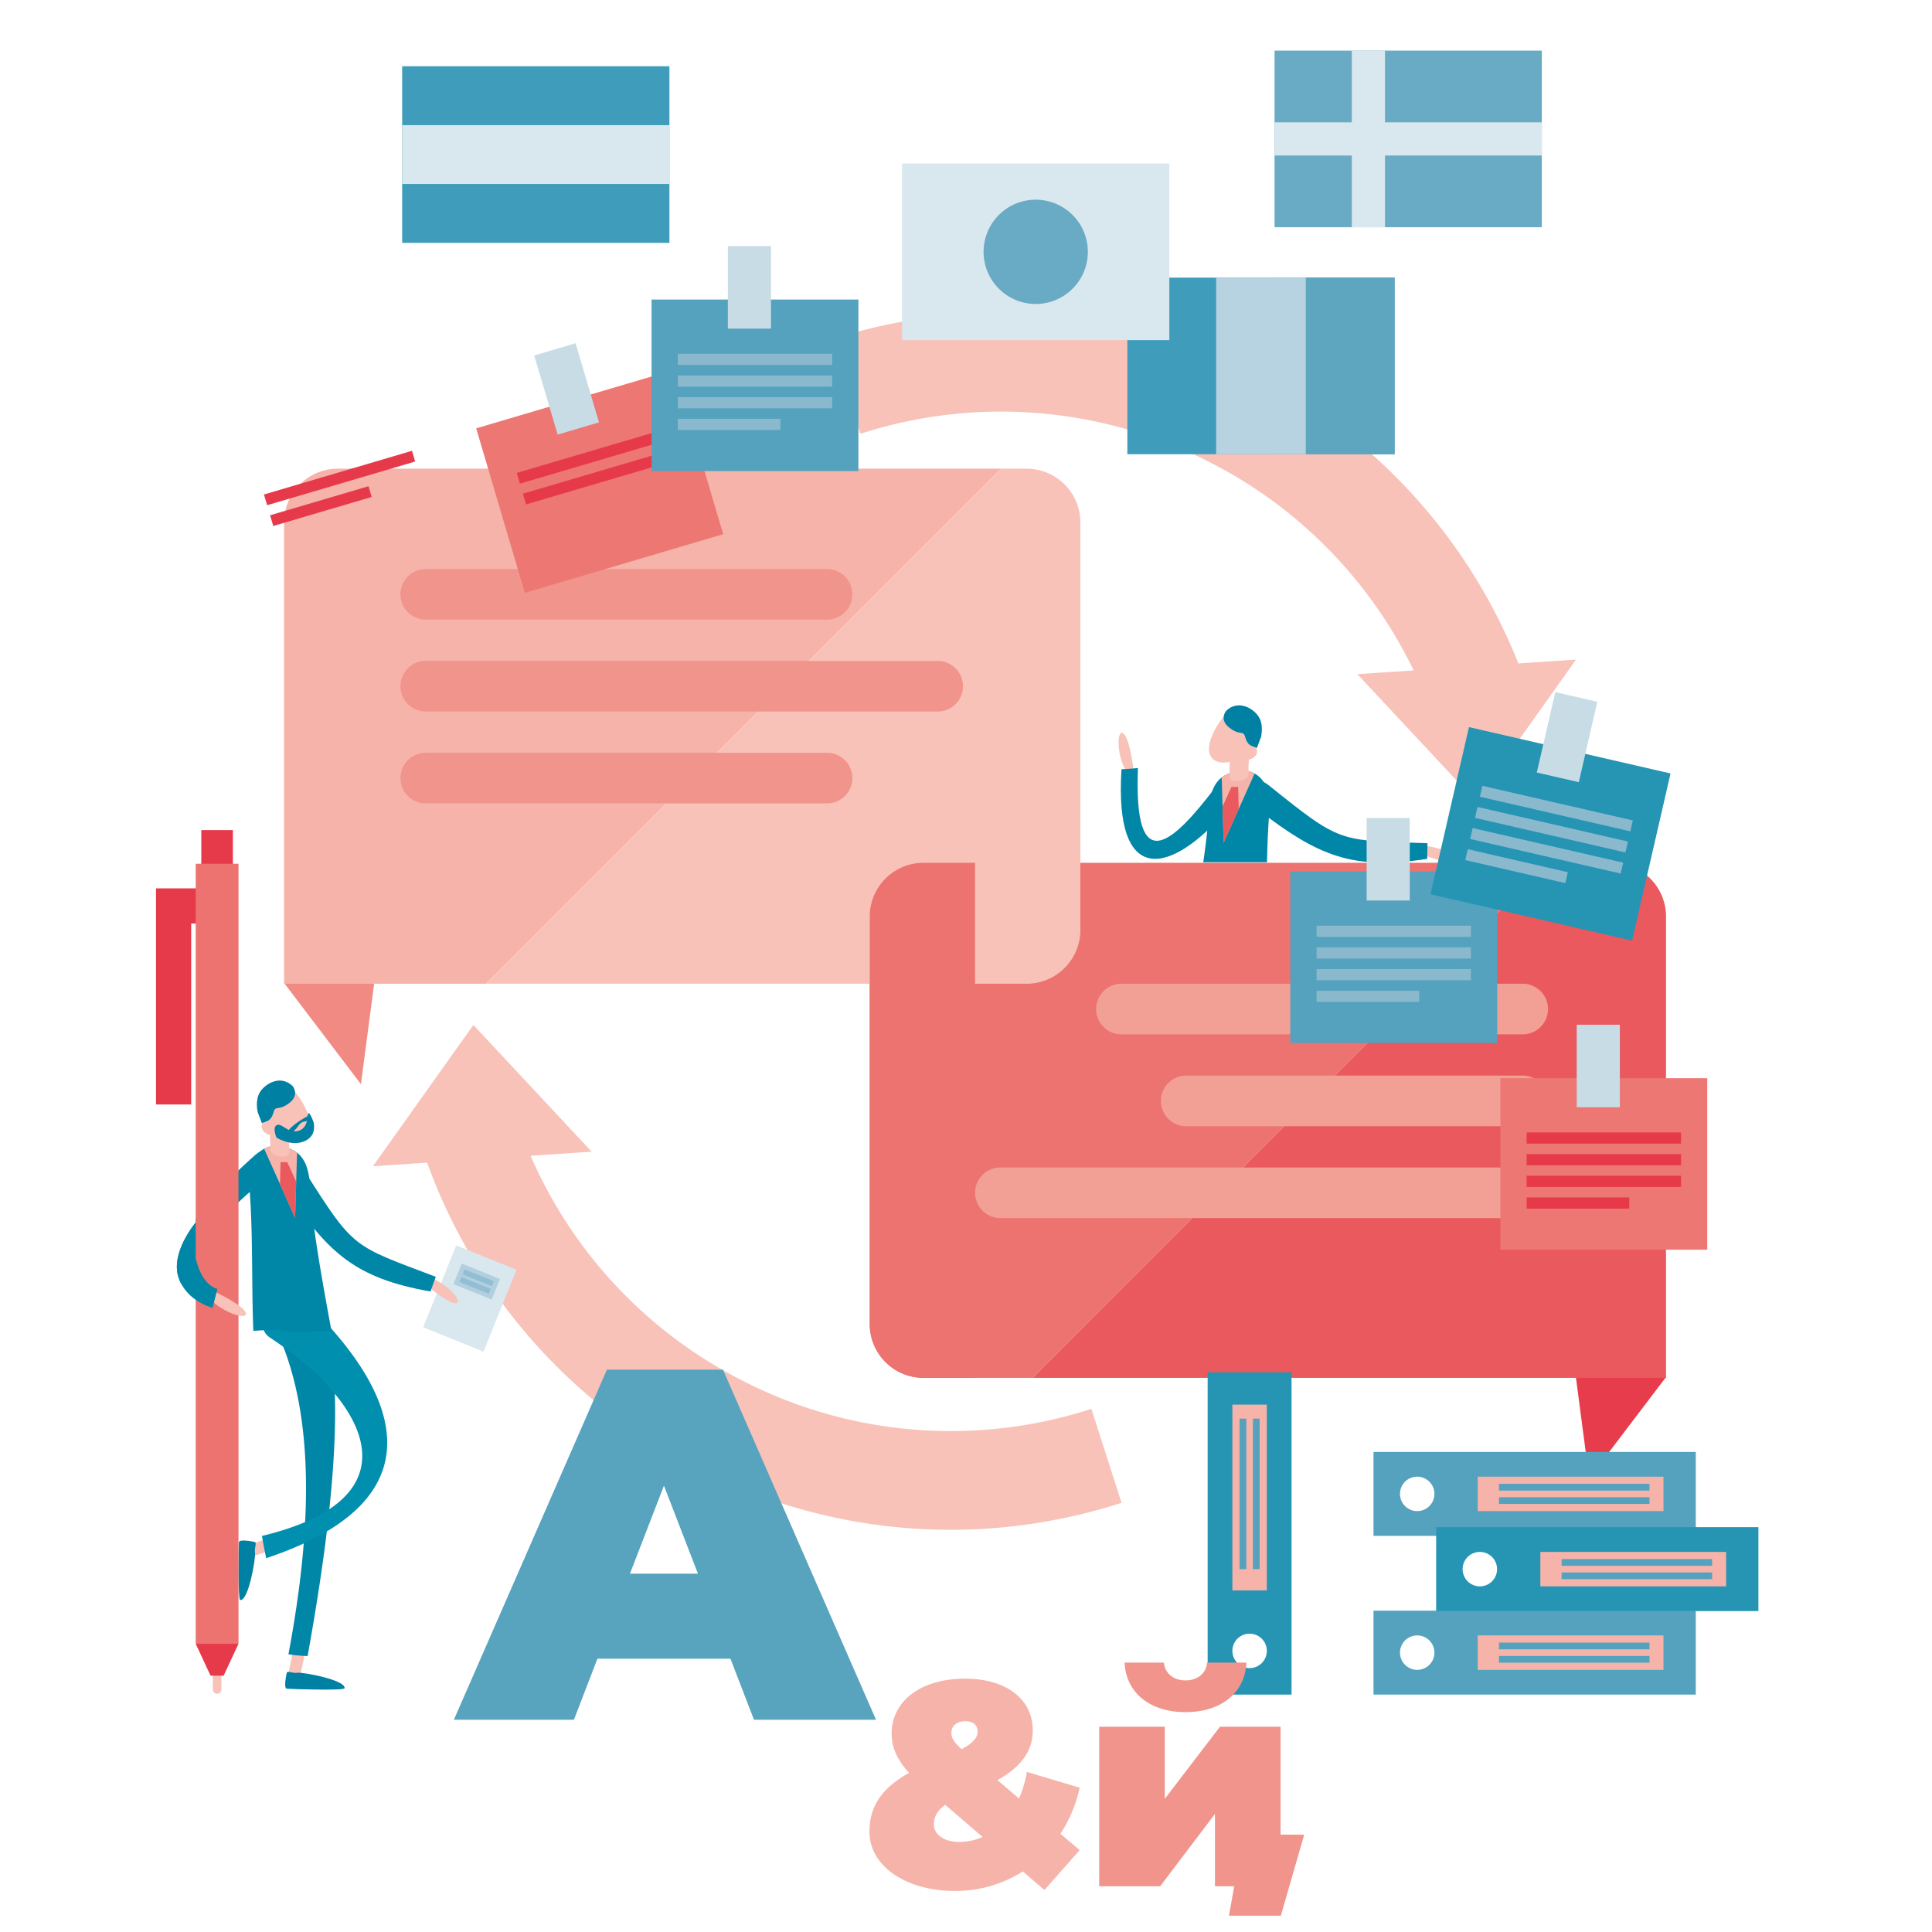 <svg xmlns="http://www.w3.org/2000/svg" xmlns:xlink="http://www.w3.org/1999/xlink" width="900" height="900" viewBox="0 0 900 900"><defs><clipPath id="b"><rect width="900" height="900"/></clipPath></defs><g id="a" clip-path="url(#b)"><g transform="translate(-11085.124 4889.612)"><path d="M11489.891-4589.341l-35.8,47.15-8.835-67.21Z" transform="translate(371.331 341.223)" fill="#e73c4c"/><path d="M11330.239-4703.623a25.049,25.049,0,0,0-25.051,25.051v189.822a25.05,25.05,0,0,0,25.051,25.05h50.86l239.92-239.923Z" transform="translate(185.091 215.94)" fill="#ec736f"/><path d="M11607.755-4703.623h-30.061L11337.771-4463.7h295.035v-214.872a25.051,25.051,0,0,0-25.051-25.051" transform="translate(228.416 215.94)" fill="#e9595d"/><path d="M11188.081-4668.149l35.8,47.149,8.833-67.208Z" transform="translate(29.378 236.437)" fill="#f08a83"/><path d="M11213.132-4782.43a25.051,25.051,0,0,0-25.051,25.053v214.872h94.075l239.924-239.925Z" transform="translate(29.378 111.152)" fill="#f6b3aa"/><path d="M11480.279-4782.43h-11.894l-239.922,239.925h251.815a25.05,25.05,0,0,0,25.051-25.051v-189.821a25.05,25.05,0,0,0-25.051-25.053" transform="translate(83.07 111.152)" fill="#f8c2b9"/><path d="M11354.244-4703.623V-4463.7h-24.012a25.047,25.047,0,0,1-25.042-25.05v-189.815a25.048,25.048,0,0,1,25.042-25.054Z" transform="translate(185.093 215.942)" fill="#ec736f"/><path d="M11479.361-4459.825a258.062,258.062,0,0,1-135.465-28.261,258,258,0,0,1-128.572-151.569l43.786-14.063a212.3,212.3,0,0,0,105.806,124.726,212.288,212.288,0,0,0,163.007,13.379l14.064,43.786a261.5,261.5,0,0,1-62.626,12" transform="translate(65.603 282.298)" fill="#f8c2b9"/><path d="M11252.645-4671.2l-46.8,65.816,101.9-6.782Z" transform="translate(53 259.058)" fill="#f8c2b9"/><path d="M11580.166-4619.135a212.3,212.3,0,0,0-105.8-124.727,212.315,212.315,0,0,0-163.011-13.379l-14.063-43.785a257.981,257.981,0,0,1,198.089,16.259,257.983,257.983,0,0,1,128.574,151.566Z" transform="translate(174.587 69.711)" fill="#f8c2b9"/><path d="M11457.787-4678.444l46.794-65.815-101.9,6.781Z" transform="translate(314.727 161.905)" fill="#f8c2b9"/><path d="M11410.073-4738.783h-186.93a11.792,11.792,0,0,1-11.793-11.793,11.8,11.8,0,0,1,11.793-11.793h186.93a11.793,11.793,0,0,1,11.793,11.793,11.791,11.791,0,0,1-11.793,11.793" transform="translate(60.317 137.829)" fill="#f1948c"/><path d="M11461.61-4720.412h-238.467a11.793,11.793,0,0,1-11.793-11.793,11.794,11.794,0,0,1,11.793-11.792h238.467a11.793,11.793,0,0,1,11.791,11.792,11.791,11.791,0,0,1-11.791,11.793" transform="translate(60.317 162.256)" fill="#f1948c"/><path d="M11410.073-4702.041h-186.93a11.793,11.793,0,0,1-11.793-11.792,11.792,11.792,0,0,1,11.793-11.791h186.93a11.791,11.791,0,0,1,11.793,11.791,11.792,11.792,0,0,1-11.793,11.792" transform="translate(60.317 186.686)" fill="#f1948c"/><path d="M11549.175-4655.859h-186.929a11.791,11.791,0,0,1-11.791-11.792,11.792,11.792,0,0,1,11.791-11.793h186.929a11.8,11.8,0,0,1,11.8,11.793,11.8,11.8,0,0,1-11.8,11.792" transform="translate(245.28 248.089)" fill="#f29f95"/><path d="M11531.951-4637.489H11375.2a11.793,11.793,0,0,1-11.793-11.792,11.8,11.8,0,0,1,11.793-11.793h156.75a11.8,11.8,0,0,1,11.8,11.793,11.8,11.8,0,0,1-11.8,11.792" transform="translate(262.506 272.516)" fill="#f29f95"/><path d="M11581.364-4619.118h-243.326a11.793,11.793,0,0,1-11.793-11.793,11.792,11.792,0,0,1,11.793-11.791h243.326a11.8,11.8,0,0,1,11.8,11.791,11.8,11.8,0,0,1-11.8,11.793" transform="translate(213.094 296.946)" fill="#f29f95"/><rect width="41.109" height="30.299" transform="translate(11282.258 -4271.339) rotate(-68.005)" fill="#d9e7ee"/><rect width="10.318" height="19.163" transform="translate(11296.377 -4291.428) rotate(-68.003)" fill="#b2cfdf"/><rect width="2.457" height="14.741" transform="matrix(0.375, -0.927, 0.927, 0.375, 11300.604, -4295.99)" fill="#92bed3"/><rect width="2.457" height="14.741" transform="matrix(0.375, -0.927, 0.927, 0.375, 11299.161, -4292.42)" fill="#92bed3"/><path d="M11179.835-4559.344a2.6,2.6,0,0,1-.226-.518,2.808,2.808,0,0,1,1.806-3.537l19.222-6.213a2.815,2.815,0,0,1,3.537,1.81,2.812,2.812,0,0,1-1.811,3.537l-19.22,6.213a2.809,2.809,0,0,1-3.309-1.292" transform="translate(17.933 393.949)" fill="#f8c2b9"/><path d="M11186.589-4567.415s-7.25-1.628-7.425.115-.547,26.779.615,26.907c3.971.44,7.315-20.075,6.882-22.073s.98-4.735-.072-4.948" transform="translate(17.257 396.134)" fill="#0080a2"/><path d="M11216.278-4617.342s10.933,9.492,14.521,8.834-5.8-10.873-14.416-12.4Z" transform="translate(66.867 325.923)" fill="#f8c2b9"/><path d="M11257.222-4584c.771-2.285,1.679-4.431,2.486-6.847-38.892-14.8-37.837-12.543-61.188-49.359-3.573-5.631-5.7-2.593-9.055-.033-.749-.509-.73-.541,0,0-3.357,2.559-2.353,4.623.611,9.085,19.354,29.2,32.209,40.957,67.146,47.153" transform="translate(28.423 296.026)" fill="#0086a7"/><path d="M11191.743-4525.563a2.7,2.7,0,0,1-.561-.059,2.808,2.808,0,0,1-2.193-3.311l4.029-19.792a2.811,2.811,0,0,1,3.314-2.193,2.809,2.809,0,0,1,2.191,3.313l-4.029,19.793a2.812,2.812,0,0,1-2.752,2.249" transform="translate(30.508 418.912)" fill="#f8c2b9"/><path d="M11202.558-4449.592a73.544,73.544,0,0,1-8.943-.825c8.9-47.58,15.636-111.438-8.166-155.908,7.224-3.545,14.493-7.007,21.774-10.441,17.392,38.749,2.578,126.243-4.665,167.175" transform="translate(25.878 331.432)" fill="#0086a7"/><path d="M11185.63-4491.89c-.742-3.44-1.41-6.891-1.967-10.367,73.437-17.65,49.034-62.563,3.592-92.479a7.472,7.472,0,0,1-2.014-10.469q4.909-7.118,10.105-14.034c54.145,47.935,73.33,99.674-9.717,127.349" transform="translate(23.502 328.143)" fill="#008fae"/><path d="M11189.072-4541.446s-1.736,7.223,0,7.423,26.77.96,26.916-.2c.5-3.966-19.961-7.623-21.967-7.223s-4.719-1.048-4.949,0" transform="translate(29.666 431.065)" fill="#0080a2"/><path d="M11219.549-4560.333c-4.744-1.584-14.52.957-19.234,0-6.946-1.415-10.366-.89-17.232-.484-.878-21.54-.129-44.078-1.7-65.2-.344-4.442-.565-7.09.262-10.417,1.111-4.482,3.444-7.573,6.473-9.21,3.708-2.032,8.449-1.874,13.247.574a10.912,10.912,0,0,1,2.081,1.258c2.845,2.177,5.465,6.422,5.883,14.429,1.063,19.994,6.446,48.268,10.222,69.049" transform="translate(20.06 291.167)" fill="#0086a7"/><path d="M11208.433-4633.409c-5.228,4.27-9.5,7.993-13.09,11.384a91.655,91.655,0,0,0-19.912,26.023.041.041,0,0,1-.016.026c-1.979,3.668-4.021,7.7-6.473,12.406a18.774,18.774,0,0,1-1.665-3.89c-3.415-11.464,8.138-25.13,8.138-25.13v-1.781c4.991-7.206,11.125-14.125,19.928-22.5,2.179-2.083,4.533-4.244,7.08-6.536,4.463-4.023,5.724-3.3,8.669.914s2.135,5.164-2.659,9.083" transform="translate(0.875 292.468)" fill="#0086a7"/><path d="M11185.725-4644.431c.92-.274.956-.2,0,0" transform="translate(26.243 294.41)" fill="#0086a7"/><path d="M11199.425-4643.809l-.4,13.481-.5,16.93-7.038-15.736-7.388-16.508c3.708-2.032,8.449-1.875,13.247.576a10.654,10.654,0,0,1,2.08,1.257" transform="translate(24.077 291.167)" fill="#f6b3aa"/><path d="M11186.23-4642.194c4.634,7.122,13.35,9.67,17.7,6.837s2.693-9.969-1.941-17.09-10.518-8.453-14.871-5.622-5.524,8.752-.89,15.875" transform="translate(22.969 274.669)" fill="#f8c2b9"/><path d="M11184.189-4647.742c1.077,1.658,4.1,2.708,5.3,1.927s.625-2.32-.452-3.979-3.061-2.575-4.262-1.794-1.67,2.187-.591,3.846" transform="translate(23.396 284.755)" fill="#f8c2b9"/><path d="M11184.979-4652.057l8.882-.867c.121,1.216,1.052,12.794.6,17.16-.327,1.344-2.542,1.962-4.949,1.377-2.161-.525-3.727-1.84-3.787-3.078l-.012,0c.27-2.617-.319-10.341-.735-14.59" transform="translate(25.251 283.353)" fill="#f8c2b9"/><path d="M11186.676-4647.6c1.31-1.417,2.543-.141,5.692,1.628s8.784,1.314,9.176-6.062c.248-4.7,2.9,2.982,2.9,2.989.53,3.854-.511,6.186-3.093,7.865-3.565,2.318-9.259,1.989-14.295-1.021-.808-1.89-1.279-4.435-.384-5.4" transform="translate(26.862 282.514)" fill="#0080a2"/><path d="M11198.418-4653.018s-.106.056-.3.161c-1.552.841-8.59,4.79-9.3,7.7-.8,3.272,3.783-1.265,5.171-3.364s3.067-1.815,4.576-2.258,2.2-2.325-.144-2.241" transform="translate(30.229 283.224)" fill="#0080a2"/><path d="M11183.069-4645.226s-1.462-5.542,1.033-9.512,9.562-8.16,15.156-2.813c0,0,3.626,4.164-1.765,8.112s-6.052.322-7.3,4.748-4.978,3.709-5.144,4.662Z" transform="translate(22.146 273.835)" fill="#0080a2"/><path d="M11194.8-4634.687l-.5,16.928-7.037-15.734.276-10.274h3.105Z" transform="translate(28.297 295.528)" fill="#e9595d"/><path d="M11180.854-4695h-14.866v92.489" transform="translate(0.001 227.411)" fill="none" stroke="#e63a4a" stroke-miterlimit="10" stroke-width="16.385"/><rect width="14.719" height="19.18" transform="translate(11178.896 -4502.924)" fill="#e63a4a"/><path d="M11175.827-4543.8h0a1.993,1.993,0,0,0-2,1.993v10.751a1.993,1.993,0,0,0,2,1.995,1.992,1.992,0,0,0,1.993-1.995v-10.751a1.991,1.991,0,0,0-1.993-1.993" transform="translate(10.43 428.453)" fill="#f8c2b9"/><path d="M11183.426-4532.6h-6.1l-6.92-14.866h19.938Z" transform="translate(5.879 423.584)" fill="#e63a4a"/><rect width="19.928" height="363.371" transform="translate(11176.292 -4487.243)" fill="#ec736f"/><path d="M11176.027-4617.9s13.813,6.359,14.729,10.077-12.91-.847-18.1-8.437Z" transform="translate(8.874 329.923)" fill="#f8c2b9"/><path d="M11185.521-4600.815l-2.231,8.857a26.508,26.508,0,0,1-7.874-3.76,21.232,21.232,0,0,1-6.473-6.957,18.611,18.611,0,0,1-1.663-3.893c-3.42-11.464,8.136-25.13,8.136-25.13a39.679,39.679,0,0,0,0,16.511.152.152,0,0,0,.014.077,31.659,31.659,0,0,0,.89,3.276c3.369,10.273,9.2,11.019,9.2,11.019" transform="translate(0.875 311.576)" fill="#0086a7"/><path d="M11361.821-4713.136s-1.713-14.381-4.814-16.3-3.015,11.949,2.341,18.873Z" transform="translate(251.246 181.372)" fill="#f8c2b9"/><path d="M11355.707-4722.008c2.514-.057,5.119-.347,7.665-.565-2.074,51.764,15.981,35.394,35.945,9.156,3.053-4.014,6.183-3.576,8.935.617.791-.644.782-.663,0,0,2.752,4.19.763,4.959-3.259,9.616-26.27,30.44-52.78,36.424-49.286-18.823" transform="translate(251.85 190.742)" fill="#0086a7"/><path d="M11415.764-4703.417s13.419,5.446,16.6,3.664-9-8.414-17.654-7.069Z" transform="translate(330.716 211.446)" fill="#f8c2b9"/><path d="M11464.246-4683.813c-.01-2.411.152-4.736.137-7.283-41.588-1.427-39.859.366-73.861-26.922-5.2-4.175-6.229-.612-8.578,2.9-.873-.239-.865-.274,0,0-2.352,3.508-.732,5.133,3.514,8.4,27.76,21.368,43.725,28.34,78.789,22.908" transform="translate(285.713 194.292)" fill="#0086a7"/><path d="M11402.518-4701.043c-.524,7.1-.8,14.374-.944,21.7h-29.689c1.283-8.963,2.294-17.6,2.688-25.066.418-8.007,3.037-12.251,5.88-14.427a11.038,11.038,0,0,1,2.084-1.259c4.8-2.447,9.539-2.606,13.245-.575,3.028,1.638,5.361,4.729,6.475,9.211.827,3.328.6,5.973.263,10.417" transform="translate(273.774 191.403)" fill="#0086a7"/><path d="M11375.565-4718.84l.405,13.481.5,16.931,7.035-15.738,7.391-16.508c-3.706-2.031-8.449-1.874-13.245.576a10.687,10.687,0,0,0-2.082,1.258" transform="translate(278.667 191.402)" fill="#f6b3aa"/><path d="M11393.254-4717.227c-4.635,7.123-13.353,9.671-17.7,6.838s-2.694-9.968,1.94-17.09,10.518-8.452,14.872-5.621,5.524,8.752.89,15.874" transform="translate(275.284 174.903)" fill="#f8c2b9"/><path d="M11385.809-4722.773c-1.082,1.659-4.106,2.708-5.307,1.928s-.628-2.321.454-3.98,3.059-2.575,4.259-1.793,1.671,2.187.594,3.846" transform="translate(284.347 184.989)" fill="#f8c2b9"/><path d="M11386.74-4727.088l-8.879-.867c-.121,1.216-1.052,12.795-.6,17.161.323,1.344,2.538,1.961,4.945,1.376,2.161-.524,3.727-1.84,3.789-3.077l.01,0c-.271-2.617.319-10.341.732-14.591" transform="translate(280.765 183.586)" fill="#f8c2b9"/><path d="M11393.337-4720.256s1.463-5.542-1.035-9.512-9.562-8.16-15.154-2.814c0,0-3.628,4.163,1.764,8.112s6.051.322,7.3,4.749,4.978,3.708,5.145,4.662Z" transform="translate(279.185 174.07)" fill="#0080a2"/><path d="M11375.739-4709.717l.5,16.928,7.033-15.735L11383-4718.8h-3.1Z" transform="translate(278.898 195.762)" fill="#e9595d"/><g transform="translate(11272.467 -4858.749)"><rect width="124.495" height="82.268" fill="#3f9cba"/><rect width="124.495" height="27.404" transform="translate(0 27.434)" fill="#d9e7ee"/></g><rect width="124.495" height="82.268" transform="translate(11610.285 -4760.286)" fill="#3f9cba"/><rect width="58.838" height="82.268" transform="translate(11675.943 -4760.286)" fill="#5ea6c0"/><rect width="41.759" height="82.268" transform="translate(11651.652 -4760.286)" fill="#b7d2e1"/><g transform="translate(11678.862 -4866.024)"><rect width="124.495" height="82.268" fill="#69abc4"/><rect width="124.495" height="15.453" transform="translate(0 33.407)" fill="#d9e7ee"/><rect width="15.453" height="82.268" transform="translate(35.985)" fill="#d9e7ee"/></g><rect width="124.498" height="82.268" transform="translate(11505.352 -4813.43)" fill="#d9e7ee"/><path d="M11327.952-4811.93a24.287,24.287,0,0,1,24.288-24.286,24.287,24.287,0,0,1,24.288,24.286,24.286,24.286,0,0,1-24.288,24.286,24.286,24.286,0,0,1-24.288-24.286" transform="translate(215.361 39.633)" fill="#69abc4"/><path d="M11392.3-4463.955a8.019,8.019,0,0,1-8.018-8.021,8.018,8.018,0,0,1,8.018-8.018,8.019,8.019,0,0,1,8.021,8.018,8.02,8.02,0,0,1-8.021,8.021m-19.543,12.339h39.09v-150.122h-39.09Z" transform="translate(274.933 351.414)" fill="#2595b3"/><rect width="16.04" height="86.543" transform="translate(11659.215 -4235.287)" fill="#f6b3aa"/><rect width="3.138" height="70.107" transform="translate(11662.555 -4228.754)" fill="#54a2be"/><rect width="3.138" height="70.107" transform="translate(11668.777 -4228.754)" fill="#54a2be"/><path d="M11418.26-4534.532a8.018,8.018,0,0,1,8.02-8.019,8.02,8.02,0,0,1,8.019,8.019,8.02,8.02,0,0,1-8.019,8.018,8.018,8.018,0,0,1-8.02-8.018m137.784-19.546h-150.122v39.09h150.122Z" transform="translate(319.033 414.784)" fill="#54a2be"/><rect width="86.543" height="16.04" transform="translate(11773.498 -4127.767)" fill="#f6b3aa"/><rect width="70.107" height="3.138" transform="translate(11783.401 -4124.43)" fill="#54a2be"/><rect width="70.107" height="3.138" transform="translate(11783.401 -4118.206)" fill="#54a2be"/><path d="M11418.26-4566.278a8.018,8.018,0,0,1,8.02-8.019,8.02,8.02,0,0,1,8.019,8.019,8.019,8.019,0,0,1-8.019,8.02,8.017,8.017,0,0,1-8.02-8.02m137.784-19.543h-150.122v39.089h150.122Z" transform="translate(319.033 372.577)" fill="#54a2be"/><rect width="86.543" height="16.04" transform="translate(11773.498 -4201.72)" fill="#f6b3aa"/><rect width="70.107" height="3.138" transform="translate(11783.401 -4198.381)" fill="#54a2be"/><rect width="70.107" height="3.138" transform="translate(11783.401 -4192.157)" fill="#54a2be"/><path d="M11430.787-4551.23a8.02,8.02,0,0,1,8.017-8.021,8.022,8.022,0,0,1,8.021,8.021,8.02,8.02,0,0,1-8.021,8.02,8.019,8.019,0,0,1-8.017-8.02m137.783-19.545h-150.12v39.089h150.12Z" transform="translate(335.689 392.583)" fill="#2595b3"/><rect width="86.543" height="16.04" transform="translate(11802.681 -4166.668)" fill="#f6b3aa"/><rect width="70.107" height="3.138" transform="translate(11812.584 -4163.328)" fill="#54a2be"/><rect width="70.107" height="3.138" transform="translate(11812.584 -4157.105)" fill="#54a2be"/><rect width="96.355" height="79.901" transform="translate(11784.075 -4387.349)" fill="#ed7773"/><rect width="71.915" height="5.211" transform="translate(11796.292 -4362.085)" fill="#e63a4a"/><rect width="71.915" height="5.211" transform="translate(11796.292 -4351.989)" fill="#e63a4a"/><rect width="71.915" height="5.211" transform="translate(11796.292 -4341.89)" fill="#e63a4a"/><rect width="47.812" height="5.211" transform="translate(11796.294 -4331.792)" fill="#e63a4a"/><rect width="20.091" height="38.435" transform="translate(11819.62 -4412.244)" fill="#c8dce6"/><rect width="96.355" height="79.901" transform="translate(11686.21 -4483.653)" fill="#54a2be"/><rect width="71.915" height="5.211" transform="translate(11698.432 -4458.387)" fill="#8ab9ce"/><rect width="71.915" height="5.211" transform="translate(11698.432 -4448.291)" fill="#8ab9ce"/><rect width="71.915" height="5.211" transform="translate(11698.432 -4438.193)" fill="#8ab9ce"/><rect width="47.812" height="5.211" transform="translate(11698.432 -4428.097)" fill="#8ab9ce"/><rect width="20.091" height="38.433" transform="translate(11721.759 -4508.545)" fill="#c8dce6"/><rect width="79.9" height="96.356" transform="translate(11751.512 -4473.035) rotate(-77.048)" fill="#2595b3"/><rect width="5.211" height="71.914" transform="translate(11774.499 -4518.467) rotate(-77.048)" fill="#8ab9ce"/><rect width="5.211" height="71.914" transform="translate(11772.236 -4508.626) rotate(-77.048)" fill="#8ab9ce"/><rect width="5.211" height="71.914" transform="matrix(0.224, -0.975, 0.975, 0.224, 11769.973, -4498.786)" fill="#8ab9ce"/><rect width="5.211" height="47.812" transform="translate(11767.709 -4488.945) rotate(-77.048)" fill="#8ab9ce"/><rect width="38.434" height="20.091" transform="translate(11801.024 -4529.741) rotate(-77.047)" fill="#c8dce6"/><rect width="96.356" height="79.9" transform="translate(11306.951 -4690.071) rotate(-16.469)" fill="#ed7773"/><rect width="71.914" height="5.211" transform="matrix(0.959, -0.283, 0.283, 0.959, 11325.832, -4669.308)" fill="#e63a4a"/><rect width="71.914" height="5.211" transform="matrix(0.959, -0.283, 0.283, 0.959, 11328.694, -4659.625)" fill="#e63a4a"/><rect width="71.914" height="5.211" transform="matrix(0.959, -0.283, 0.283, 0.959, 11208.084, -4659.261)" fill="#e63a4a"/><rect width="47.813" height="5.211" transform="matrix(0.959, -0.283, 0.283, 0.959, 11210.945, -4649.578)" fill="#e63a4a"/><rect width="20.091" height="38.435" transform="matrix(0.959, -0.284, 0.284, 0.959, 11333.979, -4724.02)" fill="#c8dce6"/><rect width="96.355" height="79.901" transform="translate(11388.643 -4750.071)" fill="#54a2be"/><rect width="71.915" height="5.211" transform="translate(11400.862 -4724.809)" fill="#8ab9ce"/><rect width="71.915" height="5.211" transform="translate(11400.862 -4714.712)" fill="#8ab9ce"/><rect width="71.915" height="5.211" transform="translate(11400.862 -4704.616)" fill="#8ab9ce"/><rect width="47.812" height="5.211" transform="translate(11400.864 -4694.519)" fill="#8ab9ce"/><rect width="20.091" height="38.435" transform="translate(11424.188 -4774.966)" fill="#c8dce6"/><g transform="translate(11296.563 -4251.584)"><path d="M11350.875-4467.617H11288.9l-10.948,28.424h-55.918l71.292-163.086h54.052l71.291,163.086h-56.845Zm-15.145-39.606-15.842-41-15.843,41Z" transform="translate(-11222.036 4602.279)" fill="#58a3be"/></g><g transform="translate(11490.149 -4107.631)"><path d="M11394.1-4468.227l8.965,7.606-16.436,18.61-10.052-8.695a58.088,58.088,0,0,1-31.783,9.1c-22.819,0-39.664-11.682-39.664-27.571,0-11.954,5.843-20.378,18.477-27.442-5.572-5.974-8.151-11.951-8.151-18.2,0-15.214,13.581-25.673,34.228-25.673,18.881,0,31.513,9.374,31.513,24.044,0,9.643-5.3,16.979-16.436,23.224l10.052,8.558a54.913,54.913,0,0,0,3.668-12.361l24.585,7.336A64.195,64.195,0,0,1,11394.1-4468.227Zm-36.267,1.494-17.388-14.94c-3.8,2.715-5.3,5.569-5.3,9.1,0,4.479,4.348,8.149,11.954,8.149A26.744,26.744,0,0,0,11357.835-4466.733Zm-14.534-48.49c0,2.309.952,4.074,4.753,7.609,5.569-2.992,7.472-5.571,7.472-8.152,0-2.852-1.9-4.89-5.706-4.89C11345.61-4520.655,11343.3-4518.346,11343.3-4515.223Z" transform="translate(-11305.132 4540.487)" fill="#f6b3aa"/></g><g transform="translate(11597.176 -4115.1)"><path d="M11446.563-4463.553l-10.869,37.759h-24.177l2.445-13.72H11405V-4473.2l-25.534,33.685h-28.388v-74.3h30.561v33.553l25.672-33.553h28.253v50.261Zm-83.673-80.141h18.337c.407,5.025,4.482,8.285,10.052,8.285s9.644-3.26,10.054-8.285h18.334c-.679,14.263-12.088,23.088-28.388,23.088S11363.573-4529.431,11362.891-4543.694Z" transform="translate(-11351.074 4543.694)" fill="#f1948c"/></g></g></g></svg>
